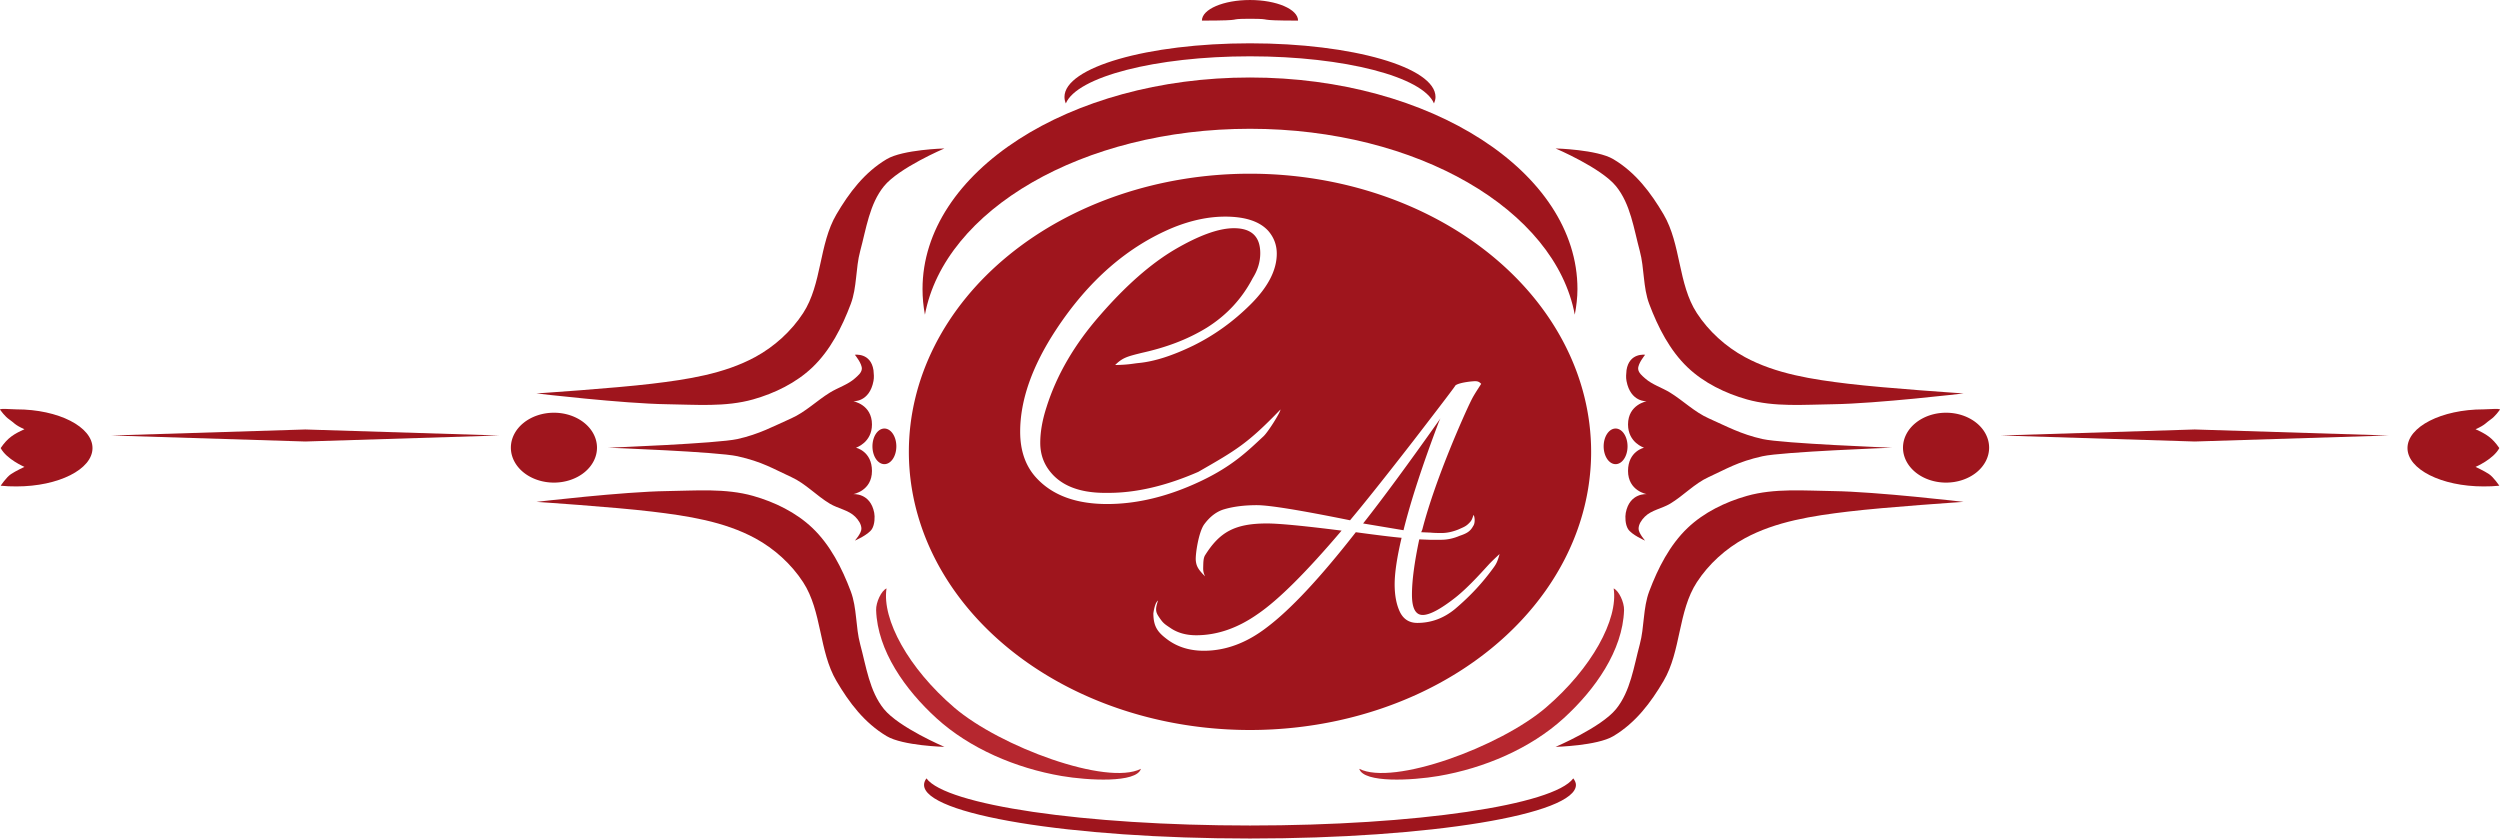 <?xml version="1.0" encoding="UTF-8" standalone="no"?>
<!-- Created with Inkscape (http://www.inkscape.org/) -->

<svg
   xmlns:dc="http://purl.org/dc/elements/1.1/"
   xmlns:cc="http://creativecommons.org/ns#"
   xmlns:rdf="http://www.w3.org/1999/02/22-rdf-syntax-ns#"
   xmlns:svg="http://www.w3.org/2000/svg"
   xmlns="http://www.w3.org/2000/svg"
   xmlns:sodipodi="http://sodipodi.sourceforge.net/DTD/sodipodi-0.dtd"
   xmlns:inkscape="http://www.inkscape.org/namespaces/inkscape"
   width="82.547mm"
   height="27.687mm"
   viewBox="0 0 292.49 98.102"
   id="svg4373"
   version="1.1"
   inkscape:version="0.91 r13725"
   sodipodi:docname="logo-simple.svg"
   inkscape:export-filename="/home/kiuma/Documenti/Alzacoda/bordeaux-new.png"
   inkscape:export-xdpi="96.007111"
   inkscape:export-ydpi="96.007111">
  <defs
     id="defs4375" />
  <sodipodi:namedview
     id="base"
     pagecolor="#ffffff"
     bordercolor="#666666"
     borderopacity="1.0"
     inkscape:pageopacity="0.0"
     inkscape:pageshadow="2"
     inkscape:zoom="5.6568543"
     inkscape:cx="166.89025"
     inkscape:cy="-10.417544"
     inkscape:document-units="px"
     inkscape:current-layer="g4394"
     showgrid="false"
     inkscape:window-width="2880"
     inkscape:window-height="1499"
     inkscape:window-x="0"
     inkscape:window-y="0"
     inkscape:window-maximized="1"
     fit-margin-top="0"
     fit-margin-left="0"
     fit-margin-right="0"
     fit-margin-bottom="0"
     showguides="false" />
  <g
     inkscape:label="Livello 1"
     inkscape:groupmode="layer"
     id="layer1"
     transform="translate(-40.904,-37.305)">
    <g
       id="g4394">
      <g
         transform="translate(8.188,0)"
         id="g4354">
        <g
           id="g4195">
          <g
             id="g4200"
             style="fill:#9f151d;fill-opacity:1"
             transform="translate(-66.084,-165.45)">
            <g
               style="fill:#9f151d;fill-opacity:1"
               id="g4135"
               transform="translate(-0.045,0)">
              <path
                 style="fill:#9f151d;fill-opacity:1;stroke:none"
                 d="M 150.732,20.322 A 39.911,32.543 0 0 0 110.82,52.863 39.911,32.543 0 0 0 150.732,85.406 39.911,32.543 0 0 0 190.643,52.863 39.911,32.543 0 0 0 150.732,20.322 Z m -2.924,5.02 c 2.367,0 4.055,0.558 5.064,1.672 0.661,0.766 0.992,1.653 0.992,2.662 0,1.914 -1.01,3.882 -3.029,5.9 -2.019,2.019 -4.263,3.637 -6.734,4.855 -2.437,1.183 -4.561,1.863 -6.371,2.037 -0.731,0.07 -1.125,0.206 -2.777,0.238 0.879,-0.877 1.454,-1.007 3.102,-1.42 2.785,-0.619 5.281,-1.516 7.613,-2.943 2.332,-1.462 4.124,-3.393 5.377,-5.795 0.592,-0.94 0.887,-1.914 0.887,-2.924 0,-1.949 -1.026,-2.926 -3.08,-2.926 -1.775,0 -4.089,0.837 -6.943,2.508 -2.819,1.671 -5.727,4.228 -8.721,7.674 -2.993,3.411 -5.08,6.997 -6.264,10.756 -0.487,1.497 -0.732,2.89 -0.732,4.178 0,1.253 0.367,2.349 1.098,3.289 1.288,1.671 3.393,2.524 6.316,2.559 l 0.574,0 c 3.237,0 6.737,-0.819 10.496,-2.455 4.426,-2.542 5.757,-3.286 9.623,-7.301 -0.018,0.363 -1.52,2.75 -2.035,3.18 -1.763,1.641 -3.569,3.444 -7.328,5.219 -3.759,1.775 -7.396,2.662 -10.912,2.662 -3.69,0 -6.474,-1.044 -8.354,-3.133 -1.218,-1.358 -1.828,-3.131 -1.828,-5.324 0,-3.69 1.393,-7.658 4.178,-11.904 3.794,-5.778 8.388,-9.782 13.783,-12.01 2.088,-0.835 4.091,-1.254 6.006,-1.254 z m 29.373,19.258 c 0.258,0.025 0.387,0.095 0.6,0.307 -0.882,1.374 -0.938,1.46 -1.352,2.316 -0.414,0.857 -3.943,8.542 -5.533,14.717 l -0.135,0.326 1.125,0.047 c 0.24,0.031 0.66,0.047 1.26,0.047 0.63,0 1.29,-0.141 1.98,-0.42 0.69,-0.31 0.904,-0.37 1.338,-0.844 0.211,-0.219 0.279,-0.441 0.418,-0.852 0.15,0.186 0.222,0.953 -0.039,1.295 -0.33,0.621 -0.742,0.867 -1.582,1.146 -0.72,0.31 -1.44,0.465 -2.16,0.465 l -1.35,0 -1.217,-0.047 c -0.57,2.699 -0.854,4.855 -0.854,6.469 0,1.582 0.42,2.375 1.26,2.375 0.81,0 2.069,-0.668 3.779,-2.002 1.71,-1.334 3.638,-3.59 4.123,-4.084 0.485,-0.494 1.09,-1.043 1.09,-1.043 -0.267,0.984 -0.441,1.22 -0.703,1.59 -1.26,1.738 -2.68,3.288 -4.51,4.84 -1.32,1.086 -2.79,1.629 -4.41,1.629 -0.93,0 -1.605,-0.418 -2.025,-1.256 -0.42,-0.869 -0.629,-1.955 -0.629,-3.258 0,-1.334 0.271,-3.149 0.811,-5.445 -1.05,-0.093 -2.835,-0.311 -5.355,-0.652 -4.17,5.337 -7.635,9.044 -10.395,11.123 -2.37,1.831 -4.831,2.746 -7.381,2.746 -1.62,0 -3.016,-0.418 -4.186,-1.256 -1.14,-0.838 -1.725,-1.484 -1.725,-3.129 0.122,-0.809 0.294,-1.301 0.549,-1.494 -0.334,0.976 -0.283,1.33 0.047,1.838 0.557,0.857 0.71,0.908 1.49,1.436 0.81,0.527 1.784,0.791 2.924,0.791 2.46,0 4.876,-0.838 7.246,-2.514 2.4,-1.644 5.654,-4.886 9.764,-9.727 -4.41,-0.558 -7.319,-0.838 -8.729,-0.838 -3.81,0 -5.565,1.038 -7.262,3.754 -0.175,0.326 -0.183,0.765 -0.195,1.234 -0.013,0.469 -0.019,0.669 0.211,1.201 -0.757,-0.773 -1.017,-1.151 -1.08,-1.861 -0.064,-0.71 0.33,-3.335 0.99,-4.234 0.69,-0.931 1.485,-1.521 2.385,-1.77 1.08,-0.31 2.341,-0.465 3.781,-0.465 1.44,0 5.069,0.589 10.889,1.768 1.62,-1.924 4.081,-5.011 7.381,-9.262 3.3,-4.282 4.949,-6.454 4.949,-6.516 0.456,-0.359 2.158,-0.518 2.416,-0.492 z m -4.17,4.355 c -3.75,5.306 -6.765,9.402 -9.045,12.287 l 4.725,0.791 c 0.84,-3.382 2.204,-7.571 4.094,-12.566 0.03,-0.062 0.062,-0.139 0.092,-0.232 l 0.135,-0.279 z"
                 transform="translate(94.358,202.755)"
                 id="path3084"
                 inkscape:connector-curvature="0" />
              <path
                 inkscape:connector-curvature="0"
                 id="path3088"
                 d="m 245.089,211.821 c -21.154,0 -38.312,11.091 -38.312,24.75 0,1.018 0.096,2.015 0.281,3 2.29,-12.247 18.447,-21.75 38.031,-21.75 19.584,0 35.71,9.503 38,21.75 0.185,-0.985 0.312,-1.982 0.312,-3 0,-13.659 -17.158,-24.75 -38.312,-24.75 z"
                 style="fill:#9f151d;fill-opacity:1;stroke:none" />
              <path
                 style="fill:#9f151d;fill-opacity:1;stroke:none"
                 d="m 245.089,207.821 c -11.985,0 -21.705,2.812 -21.705,6.275 0,0.258 0.055,0.511 0.159,0.761 1.297,-3.105 10.451,-5.514 21.546,-5.514 11.095,0 20.231,2.409 21.528,5.514 0.105,-0.25 0.177,-0.503 0.177,-0.761 0,-3.463 -9.721,-6.275 -21.705,-6.275 z"
                 id="path3094"
                 inkscape:connector-curvature="0" />
              <path
                 sodipodi:nodetypes="cscsc"
                 inkscape:connector-curvature="0"
                 id="path3096"
                 d="m 250.714,205.166 c -5.446,-0.008 -2.518,-0.214 -5.625,-0.214 -3.107,0 0,0.206 -5.625,0.214 0,-1.331 2.518,-2.411 5.625,-2.411 3.107,0 5.625,1.079 5.625,2.411 z"
                 style="fill:#9f151d;fill-opacity:1;stroke:none" />
              <path
                 inkscape:connector-curvature="0"
                 id="path3154"
                 d="m 245.089,300.857 c -21.056,0 -38.134,-2.812 -38.134,-6.275 0,-0.258 0.096,-0.511 0.28,-0.761 2.279,3.105 18.361,5.514 37.854,5.514 19.493,0 35.544,-2.409 37.823,-5.514 0.184,0.25 0.311,0.503 0.311,0.761 0,3.463 -17.078,6.275 -38.134,6.275 z"
                 style="fill:#9f151d;fill-opacity:1;stroke:none" />
            </g>
            <g
               style="fill:#9f151d;fill-opacity:1"
               id="g3998">
              <g
                 style="fill:#9f151d;fill-opacity:1"
                 id="g4107">
                <g
                   style="fill:#9f151d;fill-opacity:1"
                   id="g4055"
                   transform="matrix(-1,0,0,1,525.355,-0.505)">
                  <path
                     style="fill:#9f151d;fill-opacity:1;stroke:none"
                     d="m 316.065,220.628 c 0,0 4.851,0.123 6.745,1.249 2.63,1.564 4.405,3.946 5.882,6.454 2.065,3.506 1.682,8.155 3.902,11.564 1.382,2.122 3.375,3.924 5.6,5.132 3.658,1.986 7.957,2.631 12.09,3.127 4.455,0.535 13.511,1.136 13.511,1.136 0,0 -10.169,1.195 -15.279,1.263 -3.362,0.044 -6.836,0.35 -10.072,-0.565 -2.526,-0.715 -5.028,-1.934 -6.929,-3.743 -2.093,-1.992 -3.474,-4.71 -4.493,-7.414 -0.742,-1.967 -0.559,-4.178 -1.107,-6.207 -0.702,-2.597 -1.083,-5.488 -2.778,-7.576 -1.752,-2.158 -7.071,-4.419 -7.071,-4.419 z"
                     id="path4057"
                     inkscape:connector-curvature="0"
                     sodipodi:nodetypes="csaaascaaaaaac" />
                  <path
                     sodipodi:nodetypes="csaaascaaaaaac"
                     inkscape:connector-curvature="0"
                     id="path4059"
                     d="m 316.065,290.638 c 0,0 4.851,-0.123 6.745,-1.249 2.63,-1.564 4.405,-3.946 5.882,-6.454 2.065,-3.506 1.682,-8.155 3.902,-11.564 1.382,-2.122 3.375,-3.924 5.6,-5.132 3.658,-1.986 7.957,-2.631 12.09,-3.127 4.455,-0.535 13.511,-1.136 13.511,-1.136 0,0 -10.169,-1.195 -15.279,-1.263 -3.362,-0.044 -6.836,-0.35 -10.072,0.565 -2.526,0.715 -5.028,1.934 -6.929,3.743 -2.093,1.992 -3.474,4.71 -4.493,7.414 -0.742,1.967 -0.559,4.178 -1.107,6.207 -0.702,2.597 -1.083,5.488 -2.778,7.576 -1.752,2.158 -7.071,4.419 -7.071,4.419 z"
                     style="fill:#9f151d;fill-opacity:1;stroke:none" />
                </g>
                <path
                   style="fill:#9f151d;fill-opacity:1;stroke:none"
                   d="m 198.817,244.262 c 0,0 0.868,1.049 0.813,1.663 -0.041,0.451 -0.467,0.793 -0.806,1.094 -0.839,0.746 -1.972,1.076 -2.928,1.666 -1.54,0.95 -2.862,2.276 -4.515,3.012 -2.111,0.941 -3.769,1.858 -6.301,2.424 -2.344,0.524 -15.135,1.012 -15.135,1.012 0,0 12.795,0.475 15.14,0.999 2.929,0.654 4.192,1.478 6.295,2.437 1.664,0.758 2.945,2.179 4.515,3.119 0.952,0.57 2.179,0.736 2.962,1.522 0.376,0.377 0.734,0.891 0.724,1.424 -0.01,0.523 -0.764,1.371 -0.764,1.371 0,0 1.574,-0.675 2,-1.359 0.336,-0.54 0.35,-1.444 0.265,-1.889 -0.452,-2.381 -2.462,-2.188 -2.462,-2.188 0,0 2.197,-0.374 2.197,-2.718 0,-2.31 -1.876,-2.718 -1.876,-2.718 0,0 1.876,-0.585 1.876,-2.718 0,-2.343 -2.197,-2.718 -2.197,-2.718 0,0 1.897,0.144 2.374,-2.364 0.085,-0.445 0.039,-0.819 1e-5,-1.271 -0.319,-2.071 -2.177,-1.801 -2.177,-1.801 z"
                   id="path4061"
                   inkscape:connector-curvature="0"
                   sodipodi:nodetypes="caaasscssaaacascscscscc" />
                <path
                   transform="matrix(0,-1,-1,0,443.058,595.225)"
                   style="fill:#9f151d;fill-opacity:1;stroke:none"
                   d="m 344.184,279.45 a 4.088,5.038 0 0 1 -4.088,5.038 4.088,5.038 0 0 1 -4.088,-5.038 4.088,5.038 0 0 1 4.088,-5.038 4.088,5.038 0 0 1 4.088,5.038 z"
                   id="path4063"
                   inkscape:connector-curvature="0" />
                <path
                   transform="matrix(0,-1.429,1.808,0,-230.064,740.373)"
                   style="fill:#9f151d;fill-opacity:1;stroke:none"
                   d="m 341.135,239.123 a 1.458,0.773 0 0 1 -1.458,0.773 1.458,0.773 0 0 1 -1.458,-0.773 1.458,0.773 0 0 1 1.458,-0.773 1.458,0.773 0 0 1 1.458,0.773 z"
                   id="path4087"
                   inkscape:connector-curvature="0" />
                <path
                   sodipodi:nodetypes="cssccczcsssc"
                   inkscape:connector-curvature="0"
                   id="path4095"
                   d="m 100.729,250.649 c -0.633,0 -2.31,-0.185 -1.85,0.122 0,0 0.479,0.705 1.027,1.072 0.548,0.367 0.591,0.619 1.754,1.13 -1.236,0.562 -1.945,0.978 -2.781,2.203 0.691,1.312 2.781,2.203 2.781,2.203 0,0 -1.024,0.475 -1.572,0.842 -0.548,0.367 -1.209,1.361 -1.209,1.361 0.595,0.063 1.218,0.082 1.85,0.082 4.918,0 8.893,-2.002 8.893,-4.487 0,-2.485 -3.975,-4.528 -8.893,-4.528 z"
                   style="fill:#9f151d;fill-opacity:1;stroke:none" />
                <path
                   transform="matrix(-1,0.031,-1,-0.031,0,0)"
                   style="fill:#9f151d;fill-opacity:1;stroke:none"
                   d="m 4013.413,-4170.613 22.683,0 0,22.683 -22.683,0 z"
                   id="rect4104"
                   inkscape:connector-curvature="0" />
              </g>
              <g
                 style="fill:#9f151d;fill-opacity:1"
                 id="g4117"
                 transform="matrix(-1,0,0,1,490.089,0)">
                <g
                   style="fill:#9f151d;fill-opacity:1"
                   transform="matrix(-1,0,0,1,525.355,-0.505)"
                   id="g4119">
                  <path
                     sodipodi:nodetypes="csaaascaaaaaac"
                     inkscape:connector-curvature="0"
                     id="path4121"
                     d="m 316.065,220.628 c 0,0 4.851,0.123 6.745,1.249 2.63,1.564 4.405,3.946 5.882,6.454 2.065,3.506 1.682,8.155 3.902,11.564 1.382,2.122 3.375,3.924 5.6,5.132 3.658,1.986 7.957,2.631 12.09,3.127 4.455,0.535 13.511,1.136 13.511,1.136 0,0 -10.169,1.195 -15.279,1.263 -3.362,0.044 -6.836,0.35 -10.072,-0.565 -2.526,-0.715 -5.028,-1.934 -6.929,-3.743 -2.093,-1.992 -3.474,-4.71 -4.493,-7.414 -0.742,-1.967 -0.559,-4.178 -1.107,-6.207 -0.702,-2.597 -1.083,-5.488 -2.778,-7.576 -1.752,-2.158 -7.071,-4.419 -7.071,-4.419 z"
                     style="fill:#9f151d;fill-opacity:1;stroke:none" />
                  <path
                     style="fill:#9f151d;fill-opacity:1;stroke:none"
                     d="m 316.065,290.638 c 0,0 4.851,-0.123 6.745,-1.249 2.63,-1.564 4.405,-3.946 5.882,-6.454 2.065,-3.506 1.682,-8.155 3.902,-11.564 1.382,-2.122 3.375,-3.924 5.6,-5.132 3.658,-1.986 7.957,-2.631 12.09,-3.127 4.455,-0.535 13.511,-1.136 13.511,-1.136 0,0 -10.169,-1.195 -15.279,-1.263 -3.362,-0.044 -6.836,-0.35 -10.072,0.565 -2.526,0.715 -5.028,1.934 -6.929,3.743 -2.093,1.992 -3.474,4.71 -4.493,7.414 -0.742,1.967 -0.559,4.178 -1.107,6.207 -0.702,2.597 -1.083,5.488 -2.778,7.576 -1.752,2.158 -7.071,4.419 -7.071,4.419 z"
                     id="path4123"
                     inkscape:connector-curvature="0"
                     sodipodi:nodetypes="csaaascaaaaaac" />
                </g>
                <path
                   sodipodi:nodetypes="caaasscssaaacascscscscc"
                   inkscape:connector-curvature="0"
                   id="path4125"
                   d="m 198.817,244.262 c 0,0 0.868,1.049 0.813,1.663 -0.041,0.451 -0.467,0.793 -0.806,1.094 -0.839,0.746 -1.972,1.076 -2.928,1.666 -1.54,0.95 -2.862,2.276 -4.515,3.012 -2.111,0.941 -3.769,1.858 -6.301,2.424 -2.344,0.524 -15.135,1.012 -15.135,1.012 0,0 12.795,0.475 15.14,0.999 2.929,0.654 4.192,1.478 6.295,2.437 1.664,0.758 2.945,2.179 4.515,3.119 0.952,0.57 2.179,0.736 2.962,1.522 0.376,0.377 0.734,0.891 0.724,1.424 -0.01,0.523 -0.764,1.371 -0.764,1.371 0,0 1.574,-0.675 2,-1.359 0.336,-0.54 0.35,-1.444 0.265,-1.889 -0.452,-2.381 -2.462,-2.188 -2.462,-2.188 0,0 2.197,-0.374 2.197,-2.718 0,-2.31 -1.876,-2.718 -1.876,-2.718 0,0 1.876,-0.585 1.876,-2.718 0,-2.343 -2.197,-2.718 -2.197,-2.718 0,0 1.897,0.144 2.374,-2.364 0.085,-0.445 0.039,-0.819 1e-5,-1.271 -0.319,-2.071 -2.177,-1.801 -2.177,-1.801 z"
                   style="fill:#9f151d;fill-opacity:1;stroke:none" />
                <path
                   transform="matrix(0,-1,-1,0,443.058,595.225)"
                   style="fill:#9f151d;fill-opacity:1;stroke:none"
                   d="m 344.184,279.45 a 4.088,5.038 0 0 1 -4.088,5.038 4.088,5.038 0 0 1 -4.088,-5.038 4.088,5.038 0 0 1 4.088,-5.038 4.088,5.038 0 0 1 4.088,5.038 z"
                   id="path4127"
                   inkscape:connector-curvature="0" />
                <path
                   transform="matrix(0,-1.429,1.808,0,-230.064,740.373)"
                   style="fill:#9f151d;fill-opacity:1;stroke:none"
                   d="m 341.135,239.123 a 1.458,0.773 0 0 1 -1.458,0.773 1.458,0.773 0 0 1 -1.458,-0.773 1.458,0.773 0 0 1 1.458,-0.773 1.458,0.773 0 0 1 1.458,0.773 z"
                   id="path4129"
                   inkscape:connector-curvature="0" />
                <path
                   style="fill:#9f151d;fill-opacity:1;stroke:none"
                   d="m 100.729,250.649 c -0.633,0 -2.31,-0.185 -1.85,0.122 0,0 0.479,0.705 1.027,1.072 0.548,0.367 0.591,0.619 1.754,1.13 -1.236,0.562 -1.945,0.978 -2.781,2.203 0.691,1.312 2.781,2.203 2.781,2.203 0,0 -1.024,0.475 -1.572,0.842 -0.548,0.367 -1.209,1.361 -1.209,1.361 0.595,0.063 1.218,0.082 1.85,0.082 4.918,0 8.893,-2.002 8.893,-4.487 0,-2.485 -3.975,-4.528 -8.893,-4.528 z"
                   id="path4131"
                   inkscape:connector-curvature="0"
                   sodipodi:nodetypes="cssccczcsssc" />
                <path
                   transform="matrix(-1,0.031,-1,-0.031,0,0)"
                   style="fill:#9f151d;fill-opacity:1;stroke:none"
                   d="m 4013.413,-4170.613 22.683,0 0,22.683 -22.683,0 z"
                   id="rect4133"
                   inkscape:connector-curvature="0" />
              </g>
            </g>
          </g>
          <g
             transform="matrix(1.087,0,0,1,-87.118,-164.45)"
             id="g4350"
             style="fill:#b6272f;fill-opacity:1">
            <path
               inkscape:connector-curvature="0"
               id="path4334"
               d="m 285.043,273.144 c -0.144,4.735 -3.129,9.307 -6.495,12.64 -3.572,3.537 -8.538,5.845 -13.48,6.761 -2.808,0.52 -8.053,0.848 -8.526,-0.844 3.659,2.027 15.168,-2.58 20.093,-7.168 4.924,-4.588 7.802,-10.303 7.289,-13.938 0.554,0.267 1.148,1.622 1.119,2.549 z"
               style="fill:#b6272f;fill-opacity:1;stroke:none"
               sodipodi:nodetypes="aaacsca" />
            <path
               sodipodi:nodetypes="aaacsca"
               style="fill:#b6272f;fill-opacity:1;stroke:none"
               d="m 204.543,273.144 c 0.144,4.735 3.129,9.307 6.495,12.64 3.572,3.537 8.538,5.845 13.48,6.761 2.808,0.52 8.053,0.848 8.526,-0.844 -3.659,2.027 -15.168,-2.58 -20.093,-7.168 -4.924,-4.588 -7.802,-10.303 -7.289,-13.938 -0.554,0.267 -1.148,1.622 -1.119,2.549 z"
               id="path4348"
               inkscape:connector-curvature="0" />
          </g>
        </g>
        <g
           id="g4184"
           transform="translate(-1.245,-1.238)">
          <g
             transform="matrix(1,0,0,1.034,-77.572,-155.097)"
             style="opacity:1;fill:#3f6541;fill-opacity:1;stroke:none"
             id="g4259">
            <g
               id="g4178">
              <g
                 id="text2989"
                 style="font-style:normal;font-variant:normal;font-weight:normal;font-stretch:normal;font-size:64px;line-height:125%;font-family:Goudy-Old-Style;-inkscape-font-specification:Goudy-Old-Style;letter-spacing:0px;word-spacing:0px;fill:#3f6541;fill-opacity:1;stroke:none" />
              <g
                 id="text2993"
                 style="font-style:normal;font-variant:normal;font-weight:normal;font-stretch:normal;font-size:64px;line-height:125%;font-family:Goudy-Old-Style;-inkscape-font-specification:Goudy-Old-Style;letter-spacing:0px;word-spacing:0px;fill:#3f6541;fill-opacity:1;stroke:none">
                <g
                   style="font-style:normal;font-variant:normal;font-weight:normal;font-stretch:normal;font-size:27.5px;line-height:125%;font-family:LucidaBright;-inkscape-font-specification:LucidaBright;letter-spacing:0px;word-spacing:0px;fill:#ffffff;fill-opacity:1;stroke:none;stroke-width:1px;stroke-linecap:butt;stroke-linejoin:miter;stroke-opacity:1"
                   id="text4210" />
              </g>
            </g>
          </g>
          <g
             style="font-style:normal;font-variant:normal;font-weight:normal;font-stretch:normal;font-size:16.244px;line-height:125%;font-family:Goudy-Old-Style;-inkscape-font-specification:Goudy-Old-Style;letter-spacing:0px;word-spacing:0px;fill:#000000;fill-opacity:1;stroke:none;stroke-width:1px;stroke-linecap:butt;stroke-linejoin:miter;stroke-opacity:1"
             id="text4214" />
        </g>
      </g>
    </g>
  </g>
</svg>

